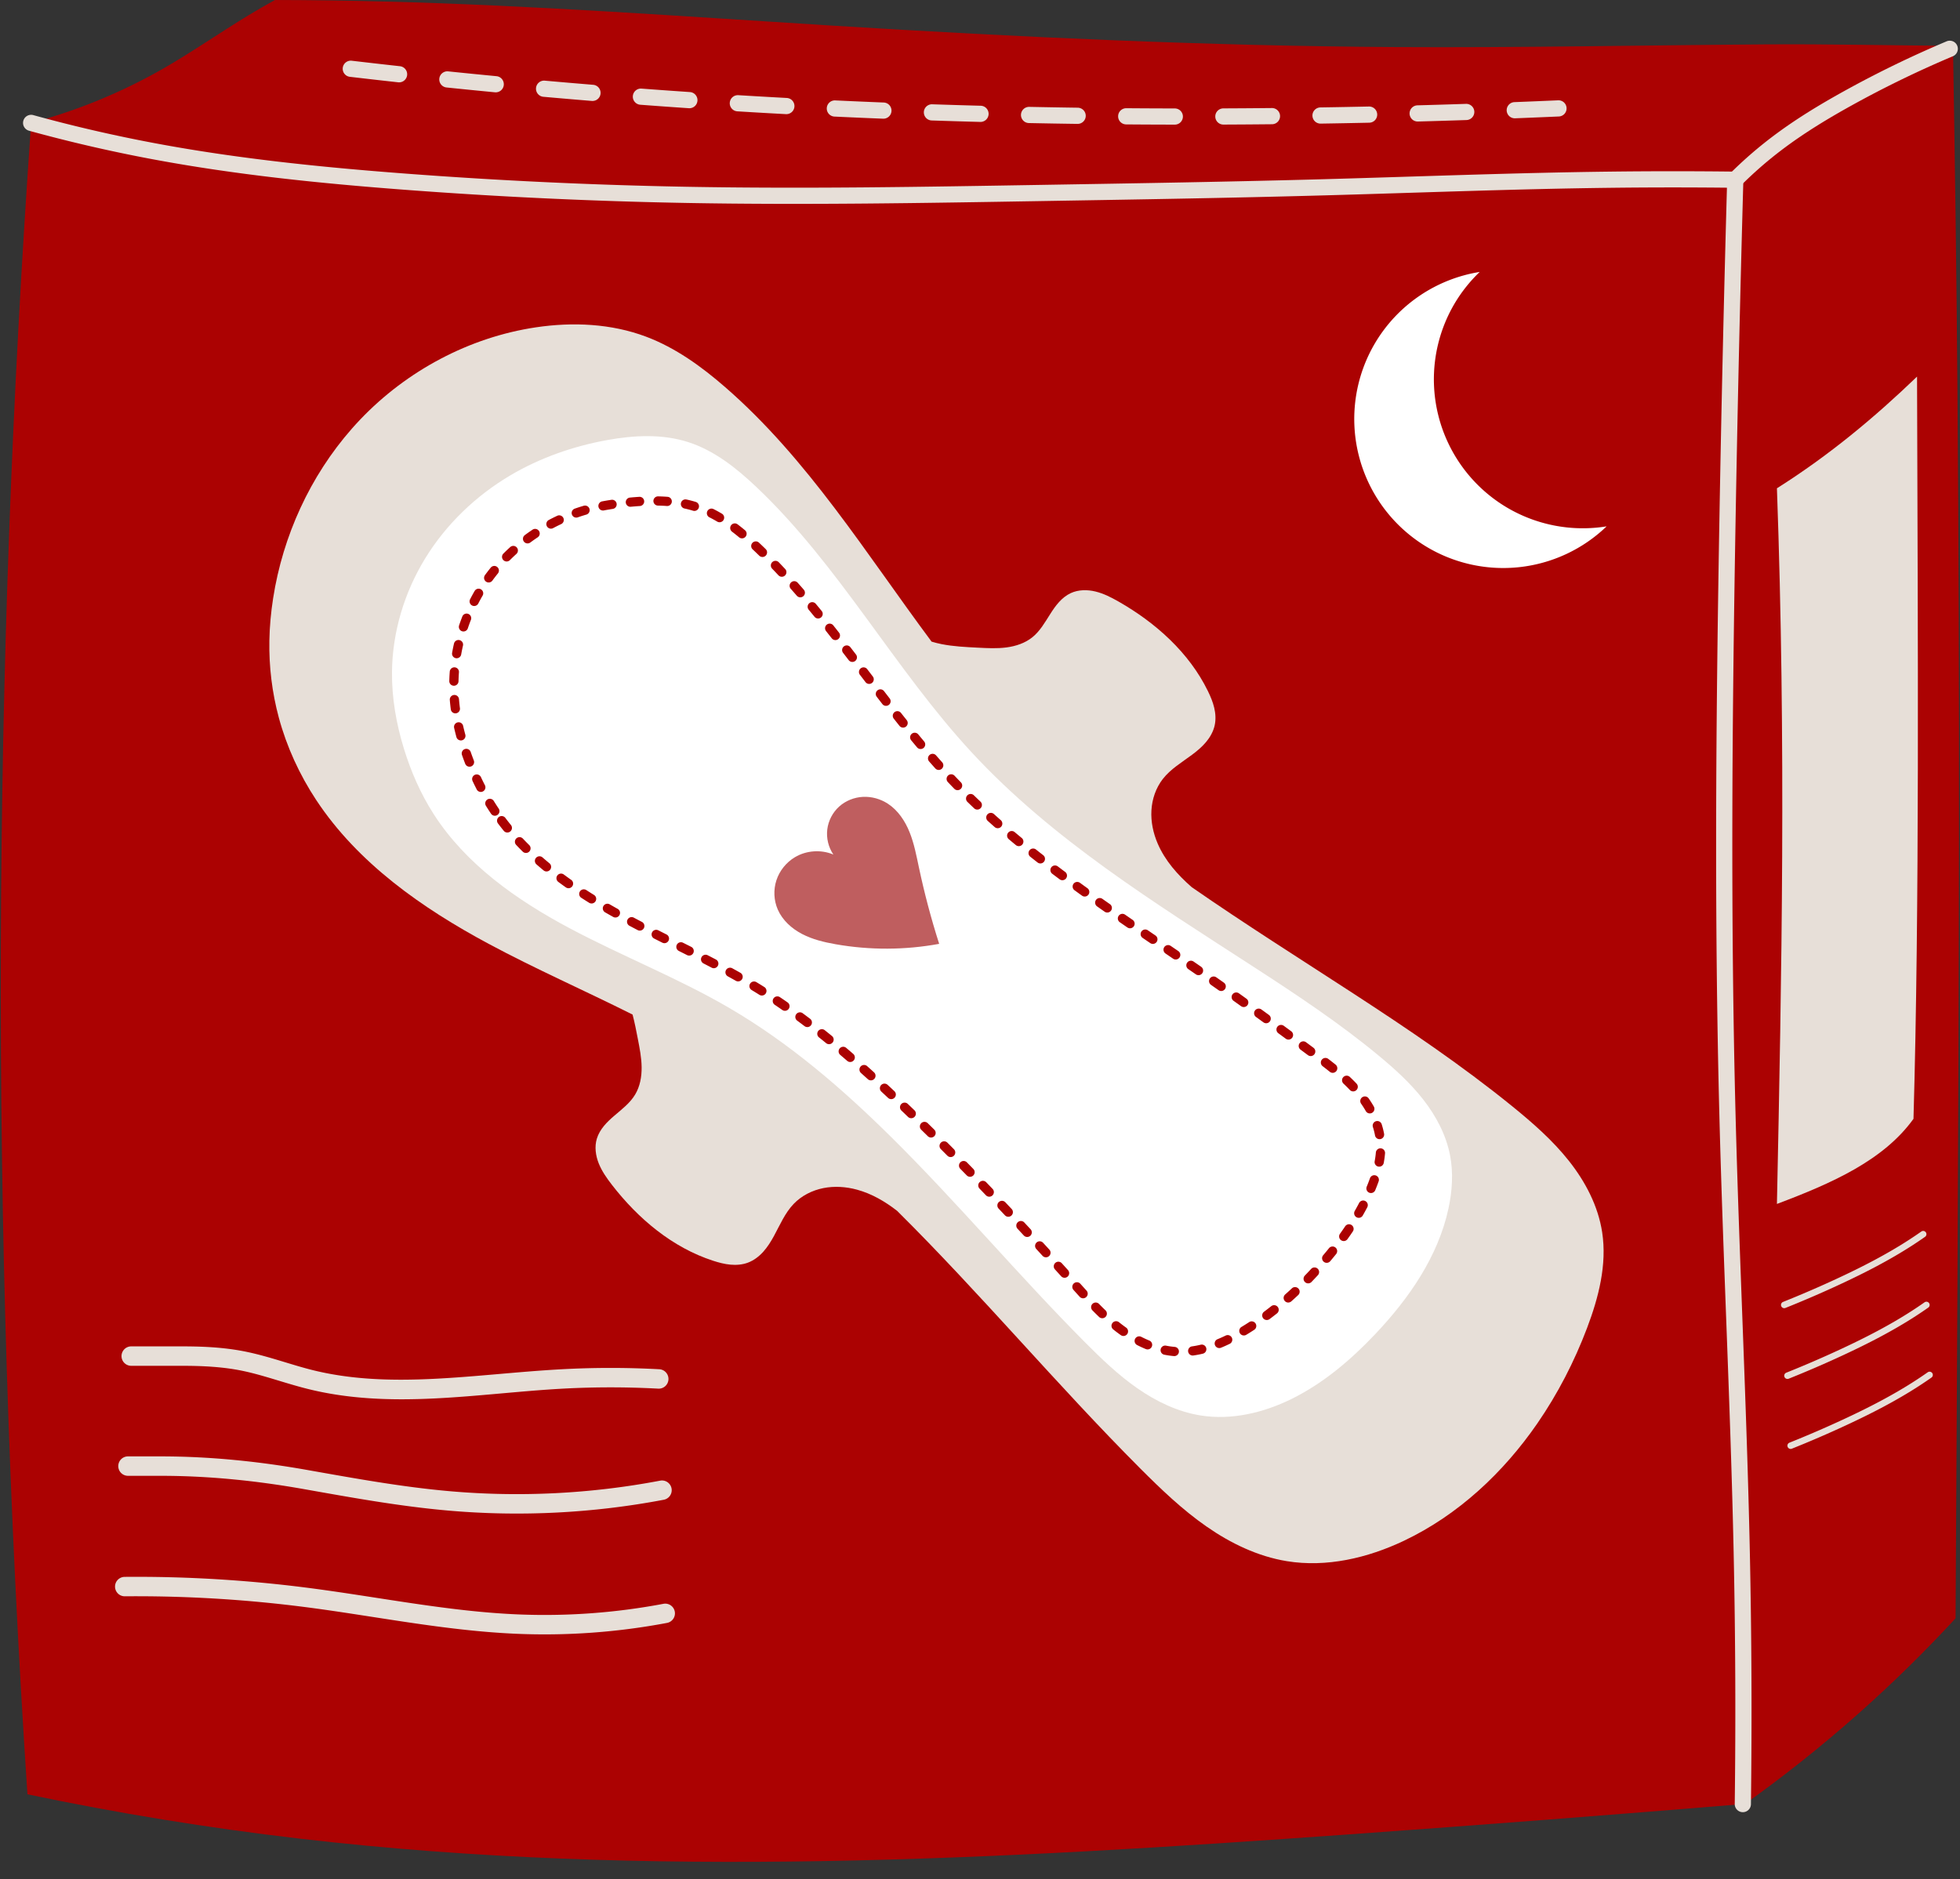 <?xml version="1.0" encoding="UTF-8" standalone="no"?><svg xmlns="http://www.w3.org/2000/svg" xmlns:xlink="http://www.w3.org/1999/xlink" fill="#000000" height="724" preserveAspectRatio="xMidYMid meet" version="1" viewBox="-0.3 0.0 755.0 724.0" width="755" zoomAndPan="magnify"><rect x="-0.3" y="0.0" width="755.0" height="724.0" fill="#333333" stroke="none"/><g><g id="change1_1"><path d="m 3847.774,6599.299 c 104.908,7.133 209.971,11.996 315.089,14.588 98.2,2.421 196.437,2.858 294.667,2.917 15.56,0.01 31.12,0.01 46.68,0 -1.409,33.05 -2.381,66.119 -2.918,99.195 -2.619,161.433 5.152,322.851 5.835,484.303 0.066,15.56 0.066,31.12 0,46.68 -50.548,4.165 -101.119,8.056 -151.71,11.67 -134.599,9.616 -270.167,17.26 -404.201,1.636 -35.191,-4.102 -70.196,-9.803 -104.871,-17.078 -7.191,-108.959 -10.608,-218.168 -10.242,-327.363 0.354,-105.607 4.247,-211.202 11.67,-316.548 z" fill="#ab0202" transform="translate(-3836.077 -6551.948)"/></g><g id="change1_2"><path d="m 3847.774,6599.299 c 17.789,-4.745 34.957,-11.812 50.932,-20.965 11.259,-6.451 21.903,-13.917 33.008,-20.63 3.284,-1.985 6.608,-3.904 9.969,-5.756 14.214,0.031 28.427,0.23 42.636,0.598 57.487,1.489 114.862,5.735 172.259,9.283 72.128,4.46 144.348,7.82 216.613,8.252 47.449,0.283 94.896,-0.696 142.345,-1.032 24.755,-0.175 48.589,0.397 73.344,0.572 -9.635,5.487 -18.34,10.416 -27.959,15.932 -19.566,11.218 -39.098,22.495 -58.596,33.831 -215.421,2.242 -461.767,26.675 -654.552,-20.086 z" fill="#ab0202" transform="translate(-3836.077 -6551.948)"/></g><g id="change2_1"><path color="#000000" d="m 3848.602,6596.293 a 3.119,3.119 0 0 0 -3.834,2.178 3.119,3.119 0 0 0 2.178,3.836 c 15.725,4.33 31.632,8 47.664,10.998 31.963,5.978 64.311,9.266 96.615,11.715 36.226,2.746 72.532,4.447 108.856,5.113 45.778,0.84 91.528,0.035 137.23,-0.729 36.227,-0.605 72.468,-1.184 108.711,-2.189 36.736,-1.019 73.423,-2.474 110.088,-2.916 16.02,-0.193 32.042,-0.193 48.062,0 a 3.119,3.119 0 0 0 3.156,-3.08 3.119,3.119 0 0 0 -3.08,-3.156 c -16.07,-0.194 -32.144,-0.194 -48.215,0 -36.78,0.444 -73.497,1.9 -110.184,2.918 -36.195,1.004 -72.413,1.583 -108.643,2.188 -45.706,0.763 -91.385,1.565 -137.014,0.729 -36.205,-0.664 -72.391,-2.361 -108.498,-5.098 -32.198,-2.44 -64.318,-5.711 -95.939,-11.625 -15.861,-2.966 -31.597,-6.597 -47.154,-10.881 z" fill="#e7dfd8" style="-inkscape-stroke:none" transform="translate(-3836.077 -6551.948)"/></g><g id="change1_3"><path d="m 4502.325,6619.385 c 14.421,-10.783 29.523,-20.653 45.187,-29.534 13.148,-7.455 26.691,-14.212 40.554,-20.234 0.782,44.162 1.361,88.328 1.737,132.496 0.979,114.944 0.583,229.894 0,344.841 -0.217,42.822 -0.46,85.644 -0.729,128.466 -11.814,12.801 -24.264,25.015 -37.289,36.581 -14.416,12.801 -29.536,24.808 -45.269,35.949 0.403,-47.886 0.238,-95.777 -0.494,-143.66 -1.115,-72.894 -3.546,-145.764 -4.408,-218.661 -0.772,-65.273 -0.286,-130.554 0.195,-195.83 0.173,-23.471 0.345,-46.943 0.517,-70.414 z" fill="#ab0202" transform="translate(-3836.077 -6551.948)"/></g><g id="change2_2"><path color="#000000" d="m 4504.297,6618.062 a 3.119,3.119 0 0 0 -3.205,3.031 c -1.233,43.83 -2.234,87.667 -3.002,131.508 -1.337,76.344 -1.97,152.743 0,229.125 1.448,56.14 4.297,112.183 5.494,168.215 0.691,32.329 0.832,64.668 0.424,97.002 a 3.119,3.119 0 0 0 3.08,3.158 3.119,3.119 0 0 0 3.158,-3.08 c 0.409,-32.404 0.266,-64.816 -0.426,-97.215 -1.2,-56.155 -4.049,-112.205 -5.494,-168.24 -1.966,-76.24 -1.337,-152.55 0,-228.856 0.767,-43.819 1.769,-87.635 3.002,-131.443 a 3.119,3.119 0 0 0 -3.031,-3.205 z" fill="#e7dfd8" style="-inkscape-stroke:none" transform="translate(-3836.077 -6551.948)"/></g><g id="change2_3"><path color="#000000" d="m 4588.002,6567.857 a 3.119,3.119 0 0 0 -2.387,0.016 c -13.537,5.702 -26.767,12.131 -39.615,19.25 -9.551,5.292 -18.968,11.008 -27.768,17.695 -5.719,4.346 -11.145,9.079 -16.227,14.156 a 3.119,3.119 0 0 0 0,4.41 3.119,3.119 0 0 0 4.41,0 c 4.883,-4.878 10.096,-9.426 15.592,-13.601 8.456,-6.425 17.612,-11.996 27.017,-17.207 12.653,-7.011 25.683,-13.341 39.014,-18.957 a 3.119,3.119 0 0 0 1.664,-4.086 3.119,3.119 0 0 0 -1.699,-1.678 z" fill="#e7dfd8" style="-inkscape-stroke:none" transform="translate(-3836.077 -6551.948)"/></g><g id="change3_1"><path d="m 3971.285,6717.132 c -16.048,18.249 -26.55,41.263 -30.296,65.289 -0.844,5.41 -1.355,10.875 -1.452,16.35 -0.175,9.975 1.035,19.976 3.632,29.609 3.041,11.279 7.979,22.032 14.415,31.781 l 9e-4,-7e-4 c 16.049,24.312 40.746,41.626 66.415,55.4 18.145,9.737 37.052,18.027 55.45,27.258 0.817,3.103 1.425,6.266 2.036,9.419 0.696,3.593 1.408,7.207 1.45,10.866 0.044,3.659 -0.623,7.409 -2.51,10.544 -1.954,3.247 -5.051,5.605 -7.931,8.067 -1.44,1.232 -2.847,2.513 -4.052,3.975 -1.206,1.462 -2.209,3.114 -2.757,4.927 -0.941,3.11 -0.477,6.518 0.726,9.536 1.204,3.018 3.105,5.703 5.094,8.274 10.084,13.032 23.278,24.137 38.95,29.227 2.175,0.706 4.401,1.297 6.678,1.506 2.277,0.21 4.616,0.027 6.757,-0.775 2.284,-0.855 4.272,-2.39 5.905,-4.202 1.633,-1.812 2.93,-3.9 4.098,-6.041 2.337,-4.282 4.255,-8.907 7.641,-12.419 3.031,-3.143 7.11,-5.196 11.392,-6.051 4.282,-0.854 8.757,-0.545 12.97,0.602 5.665,1.541 10.772,4.528 15.436,8.145 32.308,32.035 61.533,67.059 93.674,99.264 7.998,8.015 16.218,15.888 25.512,22.356 9.293,6.469 19.754,11.523 30.929,13.351 15.305,2.503 31.125,-1.2 45.133,-7.853 20.856,-9.907 38.305,-26.227 51.406,-45.24 7.845,-11.385 14.223,-23.766 19.122,-36.695 4.464,-11.78 7.738,-24.457 5.832,-36.91 -1.544,-10.09 -6.438,-19.449 -12.769,-27.455 -6.332,-8.006 -14.079,-14.771 -22.008,-21.199 -19.328,-15.669 -39.989,-29.613 -60.839,-43.19 -20.838,-13.57 -42.024,-26.912 -62.496,-41.118 -5.429,-4.75 -10.276,-10.213 -13.108,-16.8 -1.725,-4.011 -2.658,-8.398 -2.411,-12.757 0.247,-4.359 1.709,-8.685 4.397,-12.127 3.003,-3.845 7.314,-6.391 11.227,-9.304 1.956,-1.457 3.843,-3.033 5.409,-4.903 1.565,-1.87 2.807,-4.053 3.334,-6.435 0.495,-2.232 0.348,-4.574 -0.178,-6.8 -0.526,-2.225 -1.422,-4.347 -2.426,-6.402 -7.232,-14.806 -20.075,-26.315 -34.39,-34.477 -2.823,-1.609 -5.748,-3.117 -8.905,-3.886 -3.157,-0.77 -6.595,-0.752 -9.544,0.614 -1.719,0.797 -3.215,2.022 -4.493,3.421 -1.279,1.398 -2.352,2.97 -3.369,4.569 -2.037,3.195 -3.938,6.592 -6.878,8.981 -2.841,2.307 -6.46,3.491 -10.088,3.961 -3.63,0.47 -7.308,0.271 -10.963,0.084 -4.665,-0.238 -9.351,-0.456 -13.933,-1.36 -1.306,-0.257 -2.604,-0.582 -3.884,-0.967 -25.287,-33.974 -47.697,-70.412 -79.572,-98.098 -9.113,-7.917 -19.072,-15.116 -30.367,-19.374 -13.437,-5.065 -28.258,-5.733 -42.462,-3.616 -25.654,3.823 -49.759,16.72 -67.66,35.491 -1.119,1.173 -2.213,2.369 -3.284,3.585 z" fill="#e7dfd8" transform="translate(-3836.077 -6551.948)"/></g><g id="change4_1"><path d="m 4002.747,6865.453 c -4.969,-7.772 -8.693,-16.306 -11.396,-25.125 -2.917,-9.513 -4.664,-19.43 -4.579,-29.38 0.132,-15.427 4.738,-30.737 12.801,-43.89 8.063,-13.152 19.53,-24.142 32.812,-31.989 11.446,-6.763 24.196,-11.213 37.278,-13.582 10.33,-1.87 21.167,-2.426 31.166,0.771 10.129,3.239 18.691,10.088 26.409,17.403 31.886,30.221 53.075,70.012 82.925,102.245 30.99,33.464 70.332,57.785 108.606,82.592 16.509,10.7 32.948,21.593 48.097,34.144 6.194,5.132 12.199,10.571 17.148,16.912 4.95,6.341 8.833,13.652 10.345,21.553 1.288,6.727 0.826,13.704 -0.617,20.4 -3.982,18.482 -15.198,34.661 -28.195,48.391 -9.36,9.888 -19.893,18.874 -32.091,24.923 -10.844,5.377 -23.193,8.342 -35.147,6.448 -8.845,-1.401 -17.127,-5.393 -24.472,-10.515 -7.345,-5.122 -13.832,-11.365 -20.148,-17.714 -25.567,-25.7 -48.883,-53.573 -74.651,-79.07 -18.885,-18.686 -39.2,-36.166 -62.132,-49.58 -19.897,-11.638 -41.498,-20.064 -61.84,-30.905 -20.342,-10.841 -39.903,-24.613 -52.32,-44.033 z" fill="#ffffff" transform="translate(-3836.077 -6551.948)"/></g><g id="change1_4"><path color="#000000" d="m 4089.283,6743.176 a 1.776,1.776 0 0 0 -1.812,1.74 1.776,1.776 0 0 0 1.74,1.811 c 1.155,0.023 2.305,0.075 3.449,0.162 a 1.776,1.776 0 0 0 1.906,-1.637 1.776,1.776 0 0 0 -1.637,-1.904 c -1.217,-0.093 -2.434,-0.147 -3.647,-0.172 z m -7.248,0.178 c -1.204,0.076 -2.402,0.173 -3.596,0.285 a 1.776,1.776 0 0 0 -1.602,1.934 1.776,1.776 0 0 0 1.934,1.603 c 1.165,-0.109 2.326,-0.204 3.486,-0.277 a 1.776,1.776 0 0 0 1.662,-1.883 1.776,1.776 0 0 0 -1.885,-1.662 z m 18.164,1.027 a 1.776,1.776 0 0 0 -2.111,1.361 1.776,1.776 0 0 0 1.361,2.111 c 1.111,0.24 2.209,0.524 3.291,0.856 a 1.776,1.776 0 0 0 2.219,-1.178 1.776,1.776 0 0 0 -1.178,-2.219 c -1.182,-0.362 -2.378,-0.671 -3.582,-0.932 z m -28.91,0.119 c -1.191,0.179 -2.383,0.378 -3.572,0.606 a 1.776,1.776 0 0 0 -1.41,2.08 1.776,1.776 0 0 0 2.078,1.41 c 1.136,-0.218 2.281,-0.411 3.432,-0.584 a 1.776,1.776 0 0 0 1.492,-2.019 1.776,1.776 0 0 0 -2.019,-1.492 z m -10.645,2.291 c -1.165,0.34 -2.323,0.709 -3.473,1.113 a 1.776,1.776 0 0 0 -1.088,2.264 1.776,1.776 0 0 0 2.266,1.088 c 1.085,-0.381 2.183,-0.732 3.291,-1.055 a 1.776,1.776 0 0 0 1.207,-2.203 1.776,1.776 0 0 0 -2.203,-1.207 z m 49.994,1.285 a 1.776,1.776 0 0 0 -2.385,0.791 1.776,1.776 0 0 0 0.791,2.385 c 1.018,0.511 2.019,1.061 3.002,1.646 a 1.776,1.776 0 0 0 2.436,-0.617 1.776,1.776 0 0 0 -0.619,-2.436 c -1.052,-0.626 -2.126,-1.218 -3.225,-1.77 z m -60.205,2.574 c -1.104,0.514 -2.191,1.057 -3.262,1.625 a 1.776,1.776 0 0 0 -0.736,2.402 1.776,1.776 0 0 0 2.402,0.736 c 1.021,-0.542 2.053,-1.06 3.096,-1.545 a 1.776,1.776 0 0 0 0.861,-2.359 1.776,1.776 0 0 0 -2.361,-0.859 z m 69.471,3.301 a 1.776,1.776 0 0 0 -2.488,0.336 1.776,1.776 0 0 0 0.336,2.49 c 0.921,0.702 1.827,1.423 2.715,2.164 a 1.776,1.776 0 0 0 2.502,-0.225 1.776,1.776 0 0 0 -0.225,-2.502 c -0.93,-0.776 -1.877,-1.531 -2.84,-2.264 z m -77.65,1.789 a 1.776,1.776 0 0 0 -1.332,0.264 c -1.008,0.671 -2.005,1.369 -2.982,2.096 a 1.776,1.776 0 0 0 -0.365,2.484 1.776,1.776 0 0 0 2.486,0.367 c 0.923,-0.686 1.867,-1.349 2.83,-1.99 a 1.776,1.776 0 0 0 0.494,-2.463 1.776,1.776 0 0 0 -1.131,-0.758 z m 85.877,5.26 a 1.776,1.776 0 0 0 -2.512,0.082 1.776,1.776 0 0 0 0.082,2.51 c 0.854,0.8 1.7,1.613 2.541,2.434 a 1.776,1.776 0 0 0 2.512,-0.031 1.776,1.776 0 0 0 -0.031,-2.512 c -0.855,-0.833 -1.718,-1.663 -2.592,-2.482 z m -95.812,1.709 c -0.905,0.817 -1.783,1.657 -2.639,2.514 a 1.776,1.776 0 0 0 0,2.514 1.776,1.776 0 0 0 2.514,0 c 0.818,-0.819 1.651,-1.616 2.504,-2.387 a 1.776,1.776 0 0 0 0.127,-2.508 1.776,1.776 0 0 0 -2.508,-0.129 z m 102.203,5.309 a 1.776,1.776 0 0 0 -1.266,0.496 1.776,1.776 0 0 0 -0.047,2.512 c 0.815,0.846 1.624,1.7 2.428,2.559 a 1.776,1.776 0 0 0 2.51,0.084 1.776,1.776 0 0 0 0.084,-2.512 c -0.814,-0.871 -1.635,-1.736 -2.463,-2.596 a 1.776,1.776 0 0 0 -1.246,-0.543 z M 4026,6769.988 a 1.776,1.776 0 0 0 -1.195,0.648 c -0.763,0.941 -1.506,1.903 -2.223,2.891 a 1.776,1.776 0 0 0 0.395,2.481 1.776,1.776 0 0 0 2.48,-0.395 c 0.674,-0.929 1.379,-1.84 2.107,-2.738 a 1.776,1.776 0 0 0 -0.262,-2.5 1.776,1.776 0 0 0 -1.303,-0.387 z m 115.822,5.861 a 1.776,1.776 0 0 0 -1.285,0.445 1.776,1.776 0 0 0 -0.148,2.508 c 0.781,0.88 1.557,1.765 2.328,2.654 a 1.776,1.776 0 0 0 2.506,0.18 1.776,1.776 0 0 0 0.18,-2.506 c -0.78,-0.9 -1.566,-1.797 -2.357,-2.688 a 1.776,1.776 0 0 0 -1.223,-0.594 z m -120.787,3.135 a 1.776,1.776 0 0 0 -2.428,0.641 c -0.614,1.054 -1.196,2.121 -1.75,3.199 a 1.776,1.776 0 0 0 0.77,2.393 1.776,1.776 0 0 0 2.391,-0.769 c 0.528,-1.029 1.08,-2.041 1.658,-3.033 a 1.776,1.776 0 0 0 -0.641,-2.43 z m 127.779,4.955 a 1.776,1.776 0 0 0 -1.297,0.408 1.776,1.776 0 0 0 -0.223,2.502 c 0.753,0.901 1.501,1.81 2.248,2.725 a 1.776,1.776 0 0 0 2.498,0.25 1.776,1.776 0 0 0 0.252,-2.498 c -0.751,-0.919 -1.507,-1.84 -2.273,-2.756 a 1.776,1.776 0 0 0 -1.205,-0.631 z m -132.649,4.518 a 1.776,1.776 0 0 0 -2.301,1.006 c -0.442,1.129 -0.859,2.271 -1.244,3.426 a 1.776,1.776 0 0 0 1.125,2.246 1.776,1.776 0 0 0 2.246,-1.125 c 0.363,-1.092 0.758,-2.175 1.18,-3.252 a 1.776,1.776 0 0 0 -1.006,-2.301 z m 138.103,4.135 a 1.776,1.776 0 0 0 -0.283,2.496 c 0.735,0.922 1.465,1.849 2.193,2.777 a 1.776,1.776 0 0 0 2.494,0.301 1.776,1.776 0 0 0 0.301,-2.492 c -0.733,-0.935 -1.468,-1.869 -2.209,-2.799 a 1.776,1.776 0 0 0 -2.496,-0.283 z m -141.484,5.963 a 1.776,1.776 0 0 0 -2.129,1.334 c -0.273,1.186 -0.512,2.376 -0.723,3.57 a 1.776,1.776 0 0 0 1.441,2.059 1.776,1.776 0 0 0 2.057,-1.441 c 0.201,-1.138 0.427,-2.271 0.686,-3.393 a 1.776,1.776 0 0 0 -1.332,-2.129 z m 148.07,2.414 a 1.776,1.776 0 0 0 -0.32,2.492 c 0.723,0.937 1.446,1.872 2.164,2.809 a 1.776,1.776 0 0 0 2.49,0.33 1.776,1.776 0 0 0 0.328,-2.49 c -0.722,-0.943 -1.446,-1.883 -2.17,-2.82 a 1.776,1.776 0 0 0 -2.492,-0.32 z m -149.924,8.074 a 1.776,1.776 0 0 0 -1.904,1.639 c -0.091,1.21 -0.152,2.424 -0.18,3.641 a 1.776,1.776 0 0 0 1.736,1.814 1.776,1.776 0 0 0 1.816,-1.734 c 0.026,-1.151 0.083,-2.304 0.17,-3.455 a 1.776,1.776 0 0 0 -1.639,-1.904 z m 157.731,0.027 a 1.776,1.776 0 0 0 -1.312,0.35 1.776,1.776 0 0 0 -0.334,2.49 l 2.076,2.717 0.08,0.105 a 1.776,1.776 0 0 0 2.49,0.33 1.776,1.776 0 0 0 0.332,-2.488 l -0.08,-0.105 -2.076,-2.717 a 1.776,1.776 0 0 0 -1.176,-0.684 z m 5.162,8.815 a 1.776,1.776 0 0 0 -0.328,2.49 c 0.724,0.944 1.45,1.881 2.174,2.816 a 1.776,1.776 0 0 0 2.492,0.32 1.776,1.776 0 0 0 0.318,-2.492 c -0.725,-0.938 -1.448,-1.871 -2.166,-2.807 a 1.776,1.776 0 0 0 -2.49,-0.328 z m -163.144,1.805 a 1.776,1.776 0 0 0 -1.635,1.908 c 0.094,1.214 0.222,2.425 0.381,3.629 a 1.776,1.776 0 0 0 1.994,1.527 1.776,1.776 0 0 0 1.527,-1.994 c -0.151,-1.144 -0.271,-2.289 -0.359,-3.436 a 1.776,1.776 0 0 0 -1.908,-1.635 z m 169.672,6.619 a 1.776,1.776 0 0 0 -0.299,2.494 c 0.736,0.935 1.475,1.866 2.217,2.793 a 1.776,1.776 0 0 0 2.498,0.277 1.776,1.776 0 0 0 0.277,-2.496 c -0.738,-0.922 -1.471,-1.846 -2.199,-2.772 a 1.776,1.776 0 0 0 -2.494,-0.297 z m -168.299,3.941 a 1.776,1.776 0 0 0 -1.34,2.125 c 0.267,1.181 0.559,2.354 0.875,3.519 a 1.776,1.776 0 0 0 2.18,1.25 1.776,1.776 0 0 0 1.25,-2.18 c -0.304,-1.12 -0.585,-2.244 -0.84,-3.373 a 1.776,1.776 0 0 0 -2.125,-1.342 z m 174.951,4.383 a 1.776,1.776 0 0 0 -0.244,2.5 c 0.756,0.92 1.516,1.836 2.283,2.748 a 1.776,1.776 0 0 0 2.502,0.215 1.776,1.776 0 0 0 0.217,-2.502 c -0.757,-0.9 -1.511,-1.805 -2.258,-2.715 a 1.776,1.776 0 0 0 -2.5,-0.246 z m -172.18,5.902 a 1.776,1.776 0 0 0 -1.092,2.264 c 0.397,1.136 0.812,2.266 1.246,3.389 a 1.776,1.776 0 0 0 2.299,1.016 1.776,1.776 0 0 0 1.016,-2.297 c -0.42,-1.086 -0.823,-2.18 -1.207,-3.279 a 1.776,1.776 0 0 0 -2.262,-1.092 z m 180.316,1.828 a 1.776,1.776 0 0 0 -1.287,0.434 1.776,1.776 0 0 0 -0.17,2.508 c 0.784,0.897 1.575,1.788 2.371,2.676 a 1.776,1.776 0 0 0 2.508,0.137 1.776,1.776 0 0 0 0.137,-2.508 c -0.785,-0.875 -1.565,-1.756 -2.34,-2.643 a 1.776,1.776 0 0 0 -1.219,-0.604 z m -176.471,8.107 a 1.776,1.776 0 0 0 -0.857,2.361 c 0.511,1.094 1.045,2.176 1.596,3.248 a 1.776,1.776 0 0 0 2.391,0.769 1.776,1.776 0 0 0 0.768,-2.393 c -0.532,-1.035 -1.044,-2.078 -1.535,-3.129 a 1.776,1.776 0 0 0 -2.361,-0.857 z m 182.297,0.262 a 1.776,1.776 0 0 0 -0.072,2.51 c 0.82,0.868 1.647,1.73 2.478,2.584 a 1.776,1.776 0 0 0 2.512,0.033 1.776,1.776 0 0 0 0.033,-2.512 c -0.82,-0.842 -1.633,-1.689 -2.439,-2.543 a 1.776,1.776 0 0 0 -2.512,-0.072 z m 8.68,7.1 a 1.776,1.776 0 0 0 -1.248,0.537 1.776,1.776 0 0 0 0.035,2.512 c 0.855,0.832 1.716,1.657 2.582,2.477 a 1.776,1.776 0 0 0 2.51,-0.07 1.776,1.776 0 0 0 -0.07,-2.512 c -0.855,-0.808 -1.703,-1.622 -2.545,-2.441 a 1.776,1.776 0 0 0 -1.264,-0.502 z m -184.76,1.897 a 1.776,1.776 0 0 0 -1.342,0.215 1.776,1.776 0 0 0 -0.584,2.443 c 0.634,1.032 1.292,2.048 1.967,3.049 a 1.776,1.776 0 0 0 2.465,0.479 1.776,1.776 0 0 0 0.48,-2.465 c -0.649,-0.963 -1.279,-1.936 -1.885,-2.922 a 1.776,1.776 0 0 0 -1.102,-0.799 z m 192.477,5.383 a 1.776,1.776 0 0 0 -1.227,0.584 1.776,1.776 0 0 0 0.131,2.51 c 0.885,0.797 1.775,1.588 2.67,2.375 a 1.776,1.776 0 0 0 2.506,-0.162 1.776,1.776 0 0 0 -0.162,-2.506 c -0.884,-0.776 -1.762,-1.56 -2.637,-2.348 a 1.776,1.776 0 0 0 -1.281,-0.453 z m -188.098,1.24 a 1.776,1.776 0 0 0 -1.316,0.34 1.776,1.776 0 0 0 -0.351,2.486 c 0.725,0.964 1.471,1.917 2.238,2.853 a 1.776,1.776 0 0 0 2.5,0.248 1.776,1.776 0 0 0 0.248,-2.5 c -0.734,-0.895 -1.449,-1.81 -2.148,-2.738 a 1.776,1.776 0 0 0 -1.17,-0.689 z m 197.373,6.17 a 1.776,1.776 0 0 0 -2.502,0.215 1.776,1.776 0 0 0 0.215,2.502 c 0.91,0.766 1.823,1.528 2.742,2.285 a 1.776,1.776 0 0 0 2.502,-0.24 1.776,1.776 0 0 0 -0.242,-2.5 c -0.909,-0.749 -1.813,-1.503 -2.715,-2.262 z m -190.688,1.941 a 1.776,1.776 0 0 0 -1.27,0.484 1.776,1.776 0 0 0 -0.072,2.51 c 0.827,0.876 1.67,1.739 2.529,2.586 a 1.776,1.776 0 0 0 2.512,-0.02 1.776,1.776 0 0 0 -0.019,-2.512 c -0.827,-0.815 -1.641,-1.646 -2.439,-2.492 a 1.776,1.776 0 0 0 -1.24,-0.557 z m 197.598,4.394 a 1.776,1.776 0 0 0 -1.189,0.658 1.776,1.776 0 0 0 0.281,2.494 c 0.932,0.743 1.867,1.48 2.807,2.211 a 1.776,1.776 0 0 0 2.494,-0.31 1.776,1.776 0 0 0 -0.312,-2.492 c -0.93,-0.724 -1.854,-1.452 -2.773,-2.186 a 1.776,1.776 0 0 0 -1.307,-0.375 z m -188.791,3.414 a 1.776,1.776 0 0 0 -2.506,0.172 1.776,1.776 0 0 0 0.172,2.506 c 0.904,0.789 1.818,1.566 2.748,2.33 a 1.776,1.776 0 0 0 2.5,-0.244 1.776,1.776 0 0 0 -0.244,-2.5 c -0.9,-0.74 -1.79,-1.495 -2.67,-2.264 z m 197.17,3.117 a 1.776,1.776 0 0 0 -1.172,0.688 1.776,1.776 0 0 0 0.346,2.488 c 0.945,0.714 1.896,1.429 2.853,2.141 a 1.776,1.776 0 0 0 2.484,-0.365 1.776,1.776 0 0 0 -0.367,-2.486 c -0.943,-0.701 -1.884,-1.41 -2.828,-2.123 a 1.776,1.776 0 0 0 -1.316,-0.342 z m -190.291,3.137 a 1.776,1.776 0 0 0 -1.166,0.699 1.776,1.776 0 0 0 0.367,2.484 c 0.962,0.713 1.932,1.416 2.912,2.107 a 1.776,1.776 0 0 0 2.477,-0.428 1.776,1.776 0 0 0 -0.428,-2.475 c -0.955,-0.674 -1.903,-1.361 -2.844,-2.059 a 1.776,1.776 0 0 0 -1.318,-0.33 z m 198.824,3.211 a 1.776,1.776 0 0 0 -1.16,0.707 1.776,1.776 0 0 0 0.389,2.482 c 0.962,0.701 1.927,1.396 2.891,2.088 a 1.776,1.776 0 0 0 2.478,-0.406 1.776,1.776 0 0 0 -0.406,-2.478 c -0.96,-0.69 -1.918,-1.381 -2.869,-2.074 a 1.776,1.776 0 0 0 -1.322,-0.318 z m -190.172,2.869 a 1.776,1.776 0 0 0 -1.119,0.773 1.776,1.776 0 0 0 0.525,2.455 c 1.003,0.649 2.013,1.29 3.029,1.92 a 1.776,1.776 0 0 0 2.445,-0.574 1.776,1.776 0 0 0 -0.572,-2.445 c -0.996,-0.618 -1.988,-1.246 -2.973,-1.883 a 1.776,1.776 0 0 0 -1.336,-0.246 z m 200.139,3.633 a 1.776,1.776 0 0 0 -2.475,0.428 1.776,1.776 0 0 0 0.428,2.475 c 0.969,0.684 1.94,1.367 2.914,2.047 a 1.776,1.776 0 0 0 2.473,-0.44 1.776,1.776 0 0 0 -0.44,-2.473 c -0.968,-0.676 -1.935,-1.356 -2.9,-2.037 z m -189.781,2.117 a 1.776,1.776 0 0 0 -2.428,0.648 1.776,1.776 0 0 0 0.65,2.428 c 1.033,0.597 2.07,1.184 3.111,1.766 a 1.776,1.776 0 0 0 2.416,-0.684 1.776,1.776 0 0 0 -0.686,-2.418 c -1.026,-0.573 -2.047,-1.152 -3.064,-1.74 z m 197.182,3.682 a 1.776,1.776 0 0 0 -1.143,0.738 1.776,1.776 0 0 0 0.451,2.471 l 0.084,0.059 2.842,1.957 a 1.776,1.776 0 0 0 2.471,-0.457 1.776,1.776 0 0 0 -0.457,-2.469 l -2.838,-1.957 -0.084,-0.057 a 1.776,1.776 0 0 0 -1.328,-0.287 z m -189.258,1.307 a 1.776,1.776 0 0 0 -1.051,0.863 1.776,1.776 0 0 0 0.731,2.402 c 1.052,0.561 2.106,1.114 3.162,1.662 a 1.776,1.776 0 0 0 2.394,-0.758 1.776,1.776 0 0 0 -0.758,-2.395 c -1.046,-0.543 -2.09,-1.089 -3.127,-1.643 a 1.776,1.776 0 0 0 -1.352,-0.133 z m 198.035,4.725 a 1.776,1.776 0 0 0 -1.139,0.744 1.776,1.776 0 0 0 0.463,2.469 l 0.762,0.52 2.174,1.484 a 1.776,1.776 0 0 0 2.469,-0.467 1.776,1.776 0 0 0 -0.467,-2.469 l -2.172,-1.482 -0.76,-0.519 a 1.776,1.776 0 0 0 -1.33,-0.279 z m -187.252,0.285 a 1.776,1.776 0 0 0 -2.387,0.783 1.776,1.776 0 0 0 0.783,2.387 l 1.477,0.746 1.693,0.854 a 1.776,1.776 0 0 0 2.387,-0.787 1.776,1.776 0 0 0 -0.789,-2.385 l -1.693,-0.854 z m 8.162,4.684 a 1.776,1.776 0 0 0 -1.029,0.889 1.776,1.776 0 0 0 0.791,2.385 l 2.272,1.139 0.9,0.455 a 1.776,1.776 0 0 0 2.387,-0.787 1.776,1.776 0 0 0 -0.787,-2.387 l -0.904,-0.455 -2.272,-1.141 a 1.776,1.776 0 0 0 -1.355,-0.098 z m 187.891,1.039 a 1.776,1.776 0 0 0 -1.137,0.744 1.776,1.776 0 0 0 0.465,2.469 l 1.434,0.977 1.498,1.025 a 1.776,1.776 0 0 0 2.469,-0.465 1.776,1.776 0 0 0 -0.463,-2.467 l -1.5,-1.027 -1.434,-0.979 a 1.776,1.776 0 0 0 -1.33,-0.277 z m -177.01,3.885 a 1.776,1.776 0 0 0 -2.394,0.764 1.776,1.776 0 0 0 0.764,2.393 c 1.053,0.544 2.101,1.084 3.139,1.631 a 1.776,1.776 0 0 0 2.4,-0.742 1.776,1.776 0 0 0 -0.742,-2.4 c -1.057,-0.557 -2.115,-1.102 -3.166,-1.645 z m 185.81,2.135 a 1.776,1.776 0 0 0 -1.141,0.74 1.776,1.776 0 0 0 0.455,2.469 l 2.086,1.439 0.834,0.576 a 1.776,1.776 0 0 0 2.473,-0.449 1.776,1.776 0 0 0 -0.451,-2.471 l -0.834,-0.578 -2.088,-1.439 a 1.776,1.776 0 0 0 -1.33,-0.285 z m -177.709,2.732 a 1.776,1.776 0 0 0 -1.06,0.85 1.776,1.776 0 0 0 0.703,2.412 c 1.032,0.566 2.06,1.138 3.084,1.717 a 1.776,1.776 0 0 0 2.42,-0.672 1.776,1.776 0 0 0 -0.672,-2.42 c -1.038,-0.587 -2.078,-1.167 -3.123,-1.74 a 1.776,1.776 0 0 0 -1.352,-0.146 z m 187.805,3.639 a 1.776,1.776 0 0 0 -2.475,0.434 1.776,1.776 0 0 0 0.434,2.475 l 1.861,1.305 1.041,0.734 a 1.776,1.776 0 0 0 2.477,-0.428 1.776,1.776 0 0 0 -0.428,-2.475 l -1.043,-0.736 z m -177.152,1.855 a 1.776,1.776 0 0 0 -2.438,0.604 1.776,1.776 0 0 0 0.604,2.439 c 1.003,0.605 2.002,1.221 2.998,1.846 a 1.776,1.776 0 0 0 2.447,-0.56 1.776,1.776 0 0 0 -0.56,-2.447 c -1.01,-0.634 -2.026,-1.263 -3.051,-1.881 z m 185.865,4.305 a 1.776,1.776 0 0 0 -2.478,0.416 1.776,1.776 0 0 0 0.416,2.477 l 1.211,0.863 1.674,1.201 a 1.776,1.776 0 0 0 2.478,-0.408 1.776,1.776 0 0 0 -0.408,-2.478 l -1.678,-1.203 z m -176.812,1.48 a 1.776,1.776 0 0 0 -2.465,0.484 1.776,1.776 0 0 0 0.482,2.465 c 0.974,0.655 1.943,1.319 2.906,1.99 a 1.776,1.776 0 0 0 2.473,-0.443 1.776,1.776 0 0 0 -0.441,-2.473 c -0.979,-0.683 -1.964,-1.357 -2.955,-2.023 z m 185.475,4.748 a 1.776,1.776 0 0 0 -2.48,0.398 1.776,1.776 0 0 0 0.396,2.481 l 0.568,0.41 2.305,1.674 a 1.776,1.776 0 0 0 2.481,-0.393 1.776,1.776 0 0 0 -0.393,-2.481 l -2.305,-1.676 z m -178.025,1.117 a 1.776,1.776 0 0 0 -1.164,0.701 1.776,1.776 0 0 0 0.373,2.482 c 0.947,0.7 1.889,1.405 2.824,2.115 a 1.776,1.776 0 0 0 2.49,-0.34 1.776,1.776 0 0 0 -0.34,-2.488 c -0.95,-0.722 -1.906,-1.437 -2.863,-2.145 a 1.776,1.776 0 0 0 -1.32,-0.326 z m 185.326,4.848 a 1.776,1.776 0 0 0 -1.164,0.703 1.776,1.776 0 0 0 0.379,2.482 l 2.582,1.9 0.275,0.203 a 1.776,1.776 0 0 0 2.484,-0.373 1.776,1.776 0 0 0 -0.373,-2.484 l -0.279,-0.205 -2.584,-1.9 a 1.776,1.776 0 0 0 -1.318,-0.324 z m -176.812,1.635 a 1.776,1.776 0 0 0 -1.188,0.66 1.776,1.776 0 0 0 0.283,2.494 c 0.92,0.732 1.835,1.472 2.748,2.217 a 1.776,1.776 0 0 0 2.498,-0.252 1.776,1.776 0 0 0 -0.252,-2.5 c -0.922,-0.752 -1.85,-1.501 -2.783,-2.244 a 1.776,1.776 0 0 0 -1.307,-0.375 z m 186.711,5.027 a 1.776,1.776 0 0 0 -2.486,0.365 1.776,1.776 0 0 0 0.367,2.486 l 1.941,1.443 0.906,0.674 a 1.776,1.776 0 0 0 2.486,-0.361 1.776,1.776 0 0 0 -0.363,-2.486 l -0.906,-0.676 z m -177.137,2.162 a 1.776,1.776 0 0 0 -2.502,0.203 1.776,1.776 0 0 0 0.203,2.504 c 0.898,0.763 1.792,1.529 2.682,2.301 a 1.776,1.776 0 0 0 2.506,-0.178 1.776,1.776 0 0 0 -0.178,-2.506 c -0.9,-0.78 -1.805,-1.554 -2.711,-2.324 z m 184.371,3.891 a 1.776,1.776 0 0 0 -1.176,0.682 1.776,1.776 0 0 0 0.332,2.49 c 0.93,0.711 1.852,1.432 2.762,2.164 a 1.776,1.776 0 0 0 2.498,-0.272 1.776,1.776 0 0 0 -0.271,-2.496 c -0.935,-0.752 -1.879,-1.492 -2.83,-2.219 a 1.776,1.776 0 0 0 -1.315,-0.35 z m -177.592,2.697 a 1.776,1.776 0 0 0 -1.225,0.59 1.776,1.776 0 0 0 0.143,2.508 c 0.877,0.783 1.751,1.576 2.629,2.371 a 1.776,1.776 0 0 0 2.508,-0.125 1.776,1.776 0 0 0 -0.123,-2.51 c -0.878,-0.795 -1.759,-1.593 -2.648,-2.387 a 1.776,1.776 0 0 0 -1.283,-0.447 z m 185.945,4.123 a 1.776,1.776 0 0 0 -1.24,0.557 1.776,1.776 0 0 0 0.074,2.51 c 0.841,0.793 1.658,1.604 2.443,2.436 a 1.776,1.776 0 0 0 2.51,0.072 1.776,1.776 0 0 0 0.072,-2.512 c -0.84,-0.89 -1.706,-1.748 -2.588,-2.58 a 1.776,1.776 0 0 0 -1.272,-0.482 z m -178.039,3.062 a 1.776,1.776 0 0 0 -1.236,0.562 1.776,1.776 0 0 0 0.086,2.512 l 1.344,1.252 1.246,1.17 a 1.776,1.776 0 0 0 2.512,-0.078 1.776,1.776 0 0 0 -0.08,-2.512 l -1.248,-1.172 -1.346,-1.254 a 1.776,1.776 0 0 0 -1.273,-0.476 z m 184.094,5.25 a 1.776,1.776 0 0 0 -0.441,2.473 c 0.648,0.93 1.256,1.886 1.816,2.865 a 1.776,1.776 0 0 0 2.424,0.66 1.776,1.776 0 0 0 0.66,-2.424 c -0.615,-1.076 -1.28,-2.12 -1.986,-3.133 a 1.776,1.776 0 0 0 -2.473,-0.441 z m -176.324,2.066 a 1.776,1.776 0 0 0 -1.244,0.549 1.776,1.776 0 0 0 0.057,2.512 c 0.854,0.816 1.704,1.634 2.555,2.455 a 1.776,1.776 0 0 0 2.512,-0.045 1.776,1.776 0 0 0 -0.045,-2.512 c -0.854,-0.824 -1.708,-1.646 -2.566,-2.467 a 1.776,1.776 0 0 0 -1.268,-0.492 z m 181.582,7.178 a 1.776,1.776 0 0 0 -1.152,2.232 c 0.338,1.06 0.612,2.138 0.812,3.225 a 1.776,1.776 0 0 0 2.07,1.424 1.776,1.776 0 0 0 1.424,-2.068 c -0.229,-1.242 -0.54,-2.465 -0.922,-3.66 a 1.776,1.776 0 0 0 -2.232,-1.152 z m -172.643,0.744 a 1.776,1.776 0 0 0 -2.512,0.023 1.776,1.776 0 0 0 0.024,2.512 l 1.685,1.652 0.844,0.834 a 1.776,1.776 0 0 0 2.512,-0.016 1.776,1.776 0 0 0 -0.016,-2.512 l -0.846,-0.836 z m 6.328,6.988 a 1.776,1.776 0 0 0 -1.254,0.521 1.776,1.776 0 0 0 0,2.512 l 0.568,0.566 1.936,1.945 a 1.776,1.776 0 0 0 2.512,0.01 1.776,1.776 0 0 0 0.01,-2.512 l -1.938,-1.947 -0.568,-0.568 a 1.776,1.776 0 0 0 -1.258,-0.52 z m 168.207,2.707 a 1.776,1.776 0 0 0 -1.91,1.629 c -0.088,1.11 -0.244,2.222 -0.453,3.33 a 1.776,1.776 0 0 0 1.416,2.074 1.776,1.776 0 0 0 2.074,-1.416 c 0.23,-1.219 0.404,-2.454 0.504,-3.705 a 1.776,1.776 0 0 0 -1.631,-1.912 z m -161.951,5.375 a 1.776,1.776 0 0 0 -0.027,2.512 l 1.594,1.627 0.885,0.91 a 1.776,1.776 0 0 0 2.512,0.033 1.776,1.776 0 0 0 0.033,-2.512 l -0.887,-0.91 -1.596,-1.629 a 1.776,1.776 0 0 0 -2.512,-0.027 z m 160.035,5.08 a 1.776,1.776 0 0 0 -2.266,1.082 c -0.383,1.084 -0.8,2.161 -1.242,3.23 a 1.776,1.776 0 0 0 0.963,2.32 1.776,1.776 0 0 0 2.32,-0.965 c 0.463,-1.119 0.901,-2.253 1.307,-3.402 a 1.776,1.776 0 0 0 -1.082,-2.266 z m -152.602,2.555 a 1.776,1.776 0 0 0 -0.047,2.512 l 0.5,0.52 1.957,2.041 a 1.776,1.776 0 0 0 2.512,0.053 1.776,1.776 0 0 0 0.053,-2.512 l -1.957,-2.041 -0.502,-0.521 a 1.776,1.776 0 0 0 -2.512,-0.047 z m 8.639,7.215 a 1.776,1.776 0 0 0 -1.27,0.484 1.776,1.776 0 0 0 -0.07,2.51 l 1.51,1.598 0.926,0.984 a 1.776,1.776 0 0 0 2.51,0.074 1.776,1.776 0 0 0 0.076,-2.51 l -0.926,-0.984 -1.512,-1.6 a 1.776,1.776 0 0 0 -1.242,-0.555 z m 139.912,0.08 a 1.776,1.776 0 0 0 -2.397,0.756 c -0.534,1.027 -1.092,2.044 -1.67,3.053 a 1.776,1.776 0 0 0 0.658,2.424 1.776,1.776 0 0 0 2.424,-0.658 c 0.6,-1.046 1.182,-2.106 1.74,-3.18 a 1.776,1.776 0 0 0 -0.756,-2.395 z m -132.605,7.688 a 1.776,1.776 0 0 0 -1.272,0.477 1.776,1.776 0 0 0 -0.088,2.51 l 0.439,0.471 1.978,2.129 a 1.776,1.776 0 0 0 2.51,0.092 1.776,1.776 0 0 0 0.092,-2.512 l -1.978,-2.129 -0.44,-0.473 a 1.776,1.776 0 0 0 -1.238,-0.562 z m 125.982,1.291 a 1.776,1.776 0 0 0 -1.133,0.752 c -0.65,0.967 -1.315,1.923 -1.996,2.869 a 1.776,1.776 0 0 0 0.404,2.478 1.776,1.776 0 0 0 2.48,-0.404 c 0.703,-0.976 1.389,-1.964 2.061,-2.963 a 1.776,1.776 0 0 0 -0.484,-2.465 1.776,1.776 0 0 0 -1.332,-0.268 z m -118.728,6.529 a 1.776,1.776 0 0 0 -1.277,0.467 1.776,1.776 0 0 0 -0.105,2.51 l 1.436,1.562 0.965,1.053 a 1.776,1.776 0 0 0 2.51,0.111 1.776,1.776 0 0 0 0.109,-2.51 l -0.965,-1.055 -1.438,-1.562 a 1.776,1.776 0 0 0 -1.232,-0.574 z m 113.848,2.393 a 1.776,1.776 0 0 0 -2.498,0.274 c -0.73,0.91 -1.474,1.811 -2.231,2.707 a 1.776,1.776 0 0 0 0.211,2.504 1.776,1.776 0 0 0 2.504,-0.213 c 0.771,-0.914 1.535,-1.836 2.287,-2.773 a 1.776,1.776 0 0 0 -0.274,-2.498 z m -106.648,5.475 a 1.776,1.776 0 0 0 -1.279,0.461 1.776,1.776 0 0 0 -0.119,2.508 l 0.381,0.42 2.004,2.209 a 1.776,1.776 0 0 0 2.51,0.123 1.776,1.776 0 0 0 0.123,-2.508 l -2.006,-2.213 -0.381,-0.42 a 1.776,1.776 0 0 0 -1.23,-0.578 z m 99.781,2.674 a 1.776,1.776 0 0 0 -2.51,0.103 c -0.792,0.86 -1.595,1.71 -2.408,2.553 a 1.776,1.776 0 0 0 0.043,2.512 1.776,1.776 0 0 0 2.512,-0.043 c 0.832,-0.861 1.655,-1.733 2.467,-2.615 a 1.776,1.776 0 0 0 -0.103,-2.51 z m -92.627,5.232 a 1.776,1.776 0 0 0 -1.281,0.453 1.776,1.776 0 0 0 -0.131,2.51 l 1.365,1.516 1.016,1.121 a 1.776,1.776 0 0 0 2.51,0.123 1.776,1.776 0 0 0 0.123,-2.51 l -1.014,-1.119 -1.363,-1.514 a 1.776,1.776 0 0 0 -1.228,-0.584 z m 83.986,1.871 a 1.776,1.776 0 0 0 -1.273,0.478 c -0.854,0.8 -1.716,1.589 -2.588,2.363 a 1.776,1.776 0 0 0 -0.148,2.508 1.776,1.776 0 0 0 2.508,0.148 c 0.899,-0.798 1.784,-1.608 2.658,-2.428 a 1.776,1.776 0 0 0 0.082,-2.51 1.776,1.776 0 0 0 -1.238,-0.56 z m -76.816,5.943 a 1.776,1.776 0 0 0 -1.262,0.506 1.776,1.776 0 0 0 -0.029,2.512 c 0.84,0.86 1.695,1.707 2.564,2.541 a 1.776,1.776 0 0 0 2.51,-0.053 1.776,1.776 0 0 0 -0.051,-2.51 c -0.84,-0.805 -1.667,-1.627 -2.482,-2.461 a 1.776,1.776 0 0 0 -1.25,-0.535 z m 68.9,1.033 a 1.776,1.776 0 0 0 -1.309,0.373 c -0.913,0.725 -1.836,1.436 -2.772,2.133 a 1.776,1.776 0 0 0 -0.363,2.486 1.776,1.776 0 0 0 2.486,0.361 c 0.964,-0.718 1.917,-1.451 2.859,-2.199 a 1.776,1.776 0 0 0 0.285,-2.494 1.776,1.776 0 0 0 -1.188,-0.66 z m -61.264,6.176 a 1.776,1.776 0 0 0 -1.191,0.652 1.776,1.776 0 0 0 0.273,2.498 c 0.95,0.763 1.923,1.498 2.922,2.203 a 1.776,1.776 0 0 0 2.475,-0.426 1.776,1.776 0 0 0 -0.426,-2.475 c -0.936,-0.661 -1.852,-1.355 -2.748,-2.074 a 1.776,1.776 0 0 0 -1.305,-0.379 z m 51.451,0.332 c -0.977,0.637 -1.961,1.257 -2.955,1.855 a 1.776,1.776 0 0 0 -0.606,2.438 1.776,1.776 0 0 0 2.438,0.606 c 1.035,-0.623 2.056,-1.266 3.062,-1.922 a 1.776,1.776 0 0 0 0.518,-2.457 1.776,1.776 0 0 0 -2.457,-0.519 z m -7.689,5.104 a 1.776,1.776 0 0 0 -1.357,0.078 c -1.036,0.501 -2.082,0.972 -3.141,1.406 a 1.776,1.776 0 0 0 -0.971,2.316 1.776,1.776 0 0 0 2.316,0.971 c 1.133,-0.464 2.246,-0.966 3.342,-1.496 a 1.776,1.776 0 0 0 0.826,-2.371 1.776,1.776 0 0 0 -1.016,-0.904 z m -33.859,0.576 a 1.776,1.776 0 0 0 -2.391,0.771 1.776,1.776 0 0 0 0.771,2.391 c 1.095,0.56 2.215,1.081 3.359,1.551 a 1.776,1.776 0 0 0 2.318,-0.969 1.776,1.776 0 0 0 -0.969,-2.316 c -1.046,-0.43 -2.076,-0.909 -3.09,-1.428 z m 22.875,3.031 c -1.101,0.264 -2.21,0.478 -3.32,0.633 a 1.776,1.776 0 0 0 -1.514,2.004 1.776,1.776 0 0 0 2.004,1.514 c 1.235,-0.172 2.454,-0.408 3.656,-0.695 a 1.776,1.776 0 0 0 1.315,-2.141 1.776,1.776 0 0 0 -2.141,-1.315 z m -13.33,0.369 a 1.776,1.776 0 0 0 -2.088,1.397 1.776,1.776 0 0 0 1.395,2.088 c 1.224,0.244 2.465,0.421 3.715,0.525 a 1.776,1.776 0 0 0 1.918,-1.621 1.776,1.776 0 0 0 -1.623,-1.918 c -1.11,-0.092 -2.218,-0.252 -3.316,-0.471 z" fill="#ab0202" style="-inkscape-stroke:none" transform="translate(-3836.077 -6551.948)"/></g><g id="change5_1"><path d="m 4197.552,6915.569 c -13.159,2.422 -26.75,2.471 -39.926,0.144 -4.44,-0.784 -8.885,-1.855 -12.883,-3.939 -3.998,-2.085 -7.547,-5.277 -9.356,-9.407 -1.549,-3.537 -1.729,-7.648 -0.523,-11.316 1.206,-3.668 3.781,-6.864 7.093,-8.848 4.413,-2.644 10.097,-3.044 14.837,-1.043 -1.903,-2.802 -2.753,-6.301 -2.345,-9.664 0.407,-3.362 2.068,-6.558 4.585,-8.825 2.501,-2.252 5.811,-3.565 9.172,-3.73 3.362,-0.165 6.756,0.802 9.576,2.639 3.923,2.555 6.633,6.653 8.378,10.998 1.745,4.344 2.619,8.979 3.59,13.559 2.106,9.933 4.711,19.761 7.803,29.433 z" fill="#bf5e5f" transform="translate(-3836.077 -6551.948)"/></g><g id="change4_2"><path d="m 4405.768,6656.716 a 57.418,57.418 0 0 0 -40.221,27.257 57.418,57.418 0 0 0 19.391,78.41 57.418,57.418 0 0 0 69.711,-7.652 57.418,57.418 0 0 1 -39.041,-7.646 57.418,57.418 0 0 1 -19.391,-78.41 57.418,57.418 0 0 1 9.55,-11.959 z" fill="#ffffff" transform="translate(-3836.077 -6551.948)"/></g><g id="change2_4"><path color="#000000" d="m 3971.273,6575.344 a 3.119,3.119 0 0 0 -3.461,2.734 3.119,3.119 0 0 0 2.734,3.461 c 6.202,0.728 12.405,1.435 18.613,2.119 a 3.119,3.119 0 0 0 3.443,-2.758 3.119,3.119 0 0 0 -2.76,-3.443 c -6.192,-0.682 -12.382,-1.387 -18.57,-2.113 z m 37.156,4.1 a 3.119,3.119 0 0 0 -3.422,2.781 3.119,3.119 0 0 0 2.781,3.424 c 6.212,0.642 12.426,1.26 18.642,1.857 a 3.119,3.119 0 0 0 3.404,-2.807 3.119,3.119 0 0 0 -2.807,-3.402 c -6.202,-0.596 -12.402,-1.213 -18.6,-1.853 z m 37.211,3.578 a 3.119,3.119 0 0 0 -3.383,2.83 3.119,3.119 0 0 0 2.828,3.383 c 6.221,0.555 12.444,1.087 18.668,1.598 a 3.119,3.119 0 0 0 3.363,-2.853 3.119,3.119 0 0 0 -2.853,-3.363 c -6.21,-0.509 -12.418,-1.04 -18.623,-1.594 z m 37.258,3.059 a 3.119,3.119 0 0 0 -3.344,2.875 3.119,3.119 0 0 0 2.875,3.344 c 6.228,0.468 12.457,0.914 18.688,1.338 a 3.119,3.119 0 0 0 3.324,-2.9 3.119,3.119 0 0 0 -2.9,-3.322 c -6.216,-0.423 -12.43,-0.867 -18.643,-1.334 z m 37.295,2.535 a 3.119,3.119 0 0 0 -3.303,2.924 3.119,3.119 0 0 0 2.922,3.303 c 6.234,0.381 12.469,0.74 18.705,1.076 a 3.119,3.119 0 0 0 3.281,-2.947 3.119,3.119 0 0 0 -2.945,-3.281 c -6.221,-0.336 -12.442,-0.694 -18.66,-1.074 z m 315.781,1.978 c -5.606,0.247 -11.212,0.48 -16.818,0.697 a 3.119,3.119 0 0 0 -2.996,3.236 3.119,3.119 0 0 0 3.238,2.996 c 5.618,-0.218 11.234,-0.452 16.85,-0.699 a 3.119,3.119 0 0 0 2.979,-3.254 3.119,3.119 0 0 0 -3.252,-2.977 z m -278.453,0.037 a 3.119,3.119 0 0 0 -3.262,2.969 3.119,3.119 0 0 0 2.969,3.262 c 6.238,0.294 12.476,0.564 18.717,0.812 a 3.119,3.119 0 0 0 3.24,-2.992 3.119,3.119 0 0 0 -2.992,-3.24 c -6.225,-0.248 -12.449,-0.518 -18.672,-0.81 z m 242.951,1.332 c -6.228,0.207 -12.457,0.395 -18.686,0.564 a 3.119,3.119 0 0 0 -3.033,3.203 3.119,3.119 0 0 0 3.203,3.033 c 6.242,-0.169 12.482,-0.359 18.723,-0.566 a 3.119,3.119 0 0 0 3.014,-3.221 3.119,3.119 0 0 0 -3.221,-3.014 z m -205.598,0.162 a 3.119,3.119 0 0 0 -3.223,3.014 3.119,3.119 0 0 0 3.014,3.221 c 6.241,0.208 12.484,0.395 18.727,0.56 a 3.119,3.119 0 0 0 3.199,-3.035 3.119,3.119 0 0 0 -3.035,-3.199 c -6.228,-0.165 -12.454,-0.353 -18.682,-0.56 z m 168.223,0.859 c -6.231,0.134 -12.461,0.251 -18.692,0.348 a 3.119,3.119 0 0 0 -3.07,3.168 3.119,3.119 0 0 0 3.168,3.07 c 6.244,-0.097 12.485,-0.215 18.727,-0.35 a 3.119,3.119 0 0 0 3.053,-3.186 3.119,3.119 0 0 0 -3.186,-3.051 z m -130.852,0.137 a 3.119,3.119 0 0 0 -3.182,3.057 3.119,3.119 0 0 0 3.055,3.18 c 6.243,0.127 12.486,0.233 18.73,0.318 a 3.119,3.119 0 0 0 3.162,-3.074 3.119,3.119 0 0 0 -3.076,-3.162 c -6.23,-0.085 -12.46,-0.192 -18.689,-0.318 z m 93.465,0.451 c -6.231,0.063 -12.462,0.108 -18.693,0.133 a 3.119,3.119 0 0 0 -3.106,3.131 3.119,3.119 0 0 0 3.131,3.107 c 6.244,-0.025 12.489,-0.07 18.732,-0.133 a 3.119,3.119 0 0 0 3.086,-3.15 3.119,3.119 0 0 0 -3.15,-3.088 z m -56.082,0.068 a 3.119,3.119 0 0 0 -3.143,3.094 3.119,3.119 0 0 0 3.094,3.144 c 6.244,0.049 12.488,0.076 18.732,0.086 a 3.119,3.119 0 0 0 3.125,-3.113 3.119,3.119 0 0 0 -3.115,-3.123 c -6.231,-0.01 -12.462,-0.039 -18.693,-0.088 z" fill="#e7dfd8" style="-inkscape-stroke:none" transform="translate(-3836.077 -6551.948)"/></g><g id="change3_2"><path d="m 4520.256,6740.069 c 20.283,-12.816 37.805,-27.474 53.974,-43.033 0.317,103.029 0.969,204.536 -1.37,285.951 -11.554,16.054 -31.563,24.862 -52.603,32.785 1.836,-88.23 3.546,-176.71 0,-275.703 z" fill="#e7dfd8" transform="translate(-3836.077 -6551.948)"/></g><g id="change2_5"><path color="#000000" d="m 4576.812,7026.193 a 1.248,1.248 0 0 0 -0.934,0.207 c -1.515,1.063 -3.048,2.1 -4.6,3.107 -8.86,5.753 -18.314,10.594 -27.943,15.066 -6.825,3.17 -13.736,6.154 -20.723,8.949 a 1.248,1.248 0 0 0 -0.695,1.623 1.248,1.248 0 0 0 1.623,0.693 c 7.029,-2.812 13.98,-5.815 20.846,-9.004 9.687,-4.499 19.247,-9.39 28.25,-15.236 1.577,-1.024 3.136,-2.076 4.676,-3.156 a 1.248,1.248 0 0 0 0.305,-1.738 1.248,1.248 0 0 0 -0.805,-0.512 z" fill="#e7dfd8" style="-inkscape-stroke:none" transform="translate(-3836.077 -6551.948)"/></g><g id="change2_6"><path color="#000000" d="m 4578.053,7053.459 a 1.248,1.248 0 0 0 -0.932,0.207 c -1.515,1.063 -3.05,2.1 -4.602,3.107 -8.86,5.753 -18.312,10.592 -27.941,15.065 -6.825,3.17 -13.738,6.155 -20.725,8.951 a 1.248,1.248 0 0 0 -0.693,1.621 1.248,1.248 0 0 0 1.621,0.695 c 7.029,-2.812 13.982,-5.815 20.848,-9.004 9.687,-4.499 19.247,-9.39 28.25,-15.236 1.577,-1.024 3.135,-2.076 4.674,-3.156 a 1.248,1.248 0 0 0 0.305,-1.738 1.248,1.248 0 0 0 -0.805,-0.512 z" fill="#e7dfd8" style="-inkscape-stroke:none" transform="translate(-3836.077 -6551.948)"/></g><g id="change2_7"><path color="#000000" d="m 4579.279,7080.418 a 1.248,1.248 0 0 0 -0.932,0.207 c -1.515,1.063 -3.05,2.1 -4.602,3.107 -8.86,5.753 -18.312,10.592 -27.941,15.065 -6.825,3.17 -13.736,6.155 -20.723,8.951 a 1.248,1.248 0 0 0 -0.695,1.621 1.248,1.248 0 0 0 1.621,0.695 c 7.029,-2.812 13.982,-5.815 20.848,-9.004 9.687,-4.499 19.247,-9.39 28.25,-15.236 1.577,-1.024 3.136,-2.076 4.676,-3.156 a 1.248,1.248 0 0 0 0.303,-1.738 1.248,1.248 0 0 0 -0.805,-0.512 z" fill="#e7dfd8" style="-inkscape-stroke:none" transform="translate(-3836.077 -6551.948)"/></g><g id="change2_8"><path color="#000000" d="m 3886.328,7070.646 a 3.743,3.743 0 0 0 -3.742,3.744 3.743,3.743 0 0 0 3.742,3.742 h 19.598 c 8.137,0 16.166,0.403 23.838,2.057 7.73,1.667 15.467,4.51 23.709,6.631 32.858,8.457 66.7,1.866 99.127,0.111 12.231,-0.662 24.498,-0.662 36.728,0 a 3.743,3.743 0 0 0 3.939,-3.535 3.743,3.743 0 0 0 -3.535,-3.939 c -12.501,-0.676 -25.037,-0.676 -37.537,0 -33.124,1.793 -66.138,8.02 -96.856,0.113 -7.753,-1.996 -15.585,-4.885 -24,-6.699 -8.473,-1.827 -17.035,-2.225 -25.414,-2.225 z" fill="#e7dfd8" style="-inkscape-stroke:none" transform="translate(-3836.077 -6551.948)"/></g><g id="change2_9"><path color="#000000" d="m 3885.08,7113.029 a 3.743,3.743 0 0 0 -3.742,3.742 3.743,3.743 0 0 0 3.742,3.742 h 12.594 c 18.427,0 36.835,1.876 55.049,5.1 18.401,3.257 36.936,6.648 55.799,8.295 27.671,2.416 55.667,1.007 82.955,-4.176 a 3.743,3.743 0 0 0 2.978,-4.377 3.743,3.743 0 0 0 -4.375,-2.978 c -26.61,5.054 -53.923,6.432 -80.906,4.076 -18.398,-1.606 -36.718,-4.947 -55.147,-8.209 -18.575,-3.288 -37.419,-5.215 -56.353,-5.215 z" fill="#e7dfd8" style="-inkscape-stroke:none" transform="translate(-3836.077 -6551.948)"/></g><g id="change2_10"><path color="#000000" d="m 3883.801,7159.445 a 3.743,3.743 0 0 0 -3.711,3.775 3.743,3.743 0 0 0 3.775,3.711 c 23.068,-0.202 46.151,1.167 69.033,4.096 26.972,3.452 54.027,9.148 81.803,10.342 19.417,0.835 38.926,-0.575 58.022,-4.189 a 3.743,3.743 0 0 0 2.98,-4.373 3.743,3.743 0 0 0 -4.373,-2.98 c -18.529,3.507 -37.466,4.874 -56.307,4.064 -26.957,-1.159 -53.805,-6.786 -81.174,-10.289 -23.22,-2.972 -46.64,-4.362 -70.049,-4.156 z" fill="#e7dfd8" style="-inkscape-stroke:none" transform="translate(-3836.077 -6551.948)"/></g></g></svg>